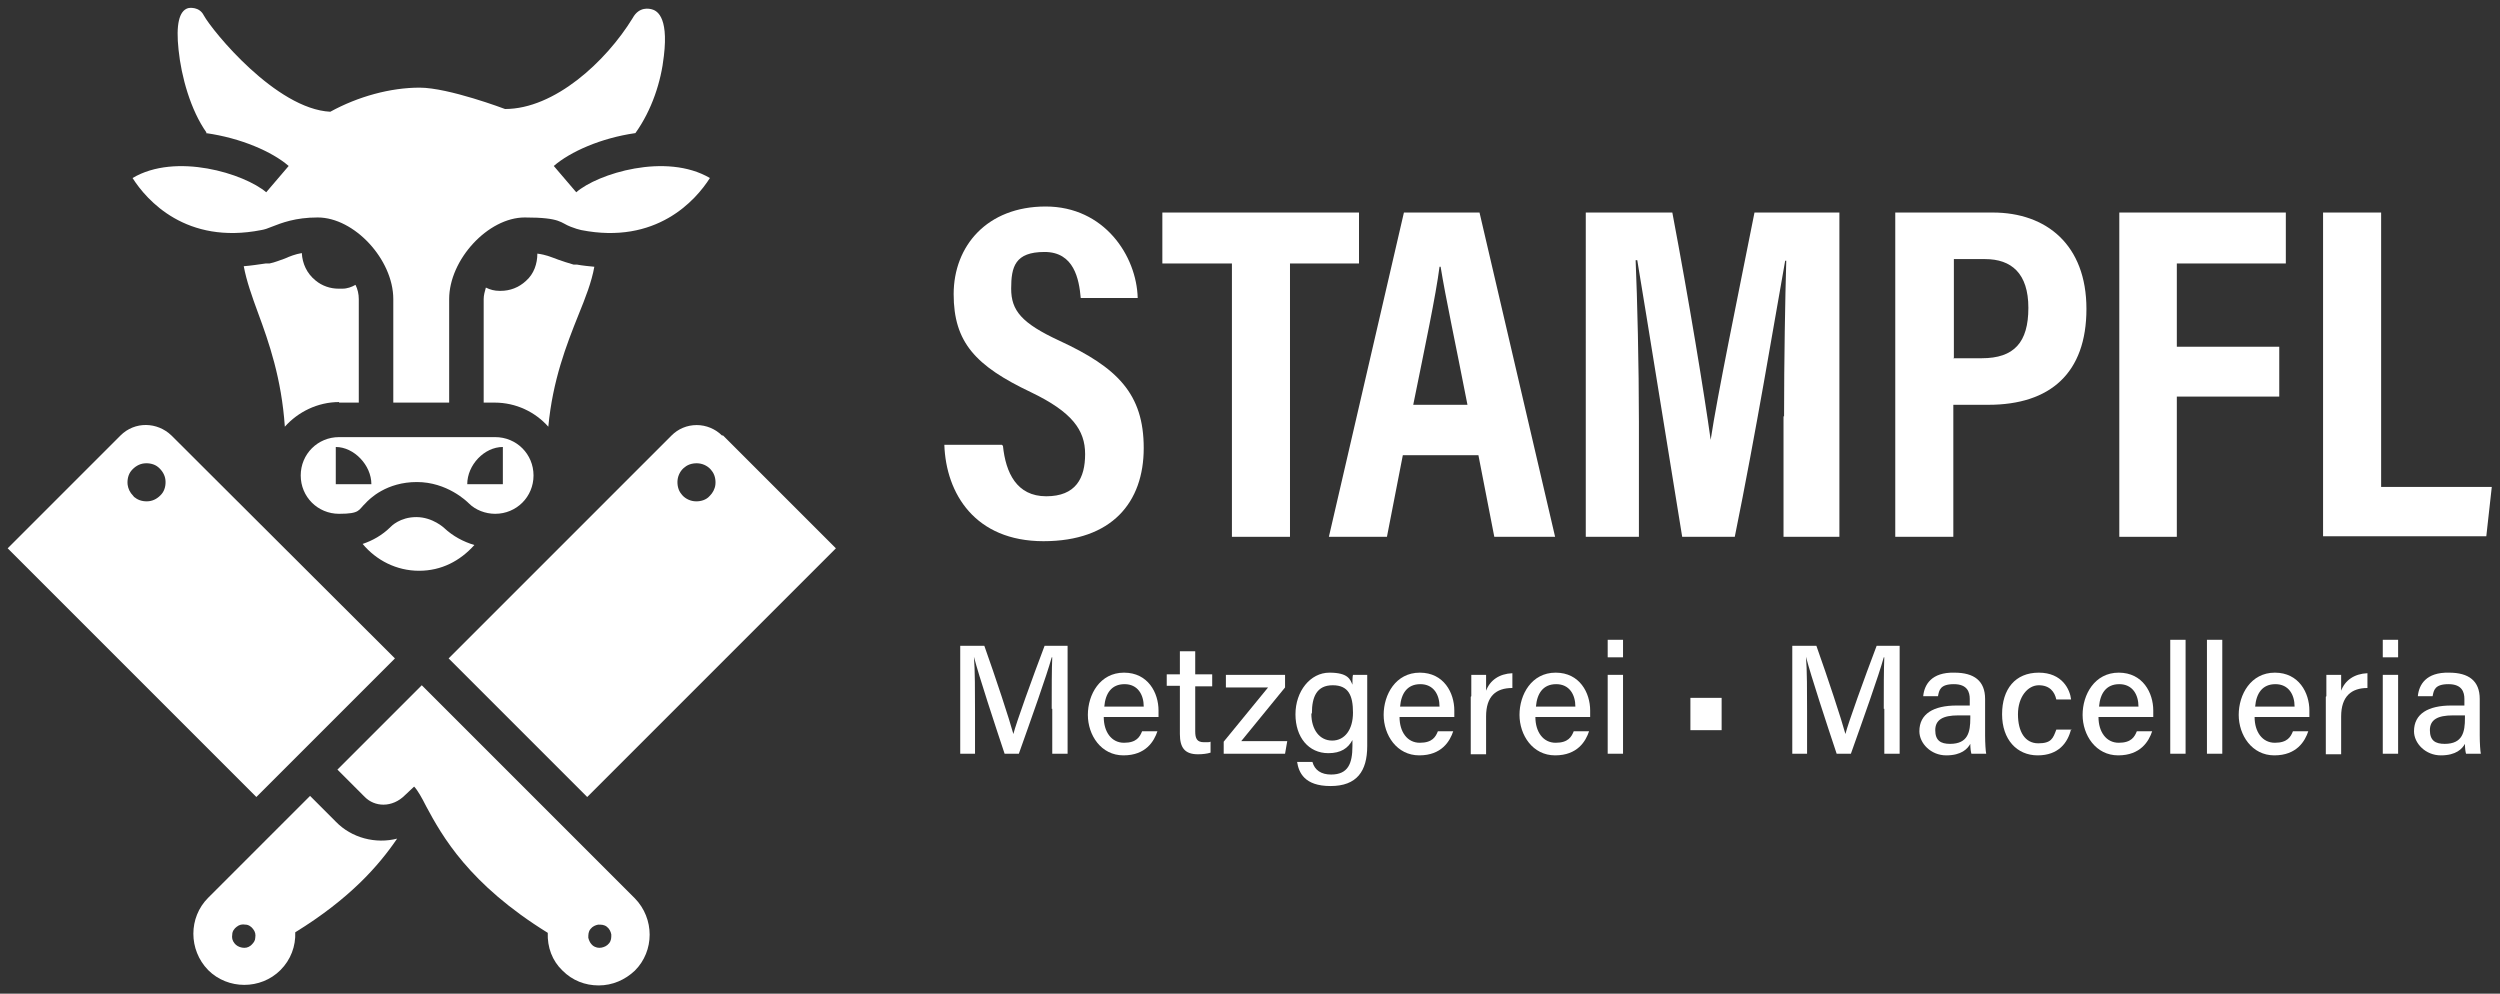 <?xml version="1.0" encoding="UTF-8"?> <svg xmlns="http://www.w3.org/2000/svg" id="Ebene_1" viewBox="0 0 456.4 181.4"><rect x="0" y="0" width="456.4" height="181.4" fill="#333333" stroke="none"/><defs><style>.cls-1{fill:#fff;}</style></defs><g><g><path class="cls-1" d="M192,129.4c0-3.6,0-7.3,.1-9.4h-.1c-.9,3.3-3.8,11.4-6,17.6h-2.6c-1.7-5.1-4.7-14.2-5.6-17.7h0c.2,2.3,.2,6.6,.2,10v7.7h-2.7v-19.7h4.4c2.1,5.9,4.6,13.5,5.3,16.1h0c.5-2,3.5-10.3,5.7-16.1h4.2v19.7h-2.8v-8.2Z"></path><path class="cls-1" d="M201.5,130.9c0,2.7,1.4,4.7,3.7,4.7s2.9-1.1,3.3-2.1h2.8c-.6,1.8-2.1,4.4-6.2,4.4s-6.5-3.7-6.5-7.4,2.2-7.7,6.6-7.7,6.3,3.7,6.3,6.9,0,.8,0,1.2h-10Zm7.3-1.9c0-2.2-1.1-4.1-3.5-4.1s-3.5,1.7-3.7,4.1h7.2Z"></path><path class="cls-1" d="M213,123.1h2.4v-4.2h2.8v4.2h3.1v2.2h-3.1v8.2c0,1.3,.3,2,1.6,2s.8,0,1.2-.1v2c-.6,.2-1.5,.3-2.3,.3-2.4,0-3.3-1.2-3.3-3.7v-8.8h-2.4v-2.2Z"></path><path class="cls-1" d="M223.4,135.4l8.1-9.9h-7.7v-2.3h10.8v2.3l-8,9.8h8.4l-.4,2.3h-11.2v-2.2Z"></path><path class="cls-1" d="M249.6,136.2c0,4.6-1.9,7.3-6.7,7.3s-5.8-2.5-6.1-4.4h2.8c.4,1.5,1.6,2.3,3.4,2.3,3.1,0,3.9-2,3.9-5.2v-1.1c-.8,1.5-2.1,2.4-4.4,2.4-3.6,0-6-2.9-6-7.1s2.7-7.6,6.2-7.6,3.8,1.3,4.2,2.2c0-.6,0-1.5,.1-1.8h2.6c0,.9,0,2.8,0,4.2v8.9Zm-10.2-5.9c0,2.9,1.5,4.9,3.8,4.9s3.8-2,3.8-5.1-.8-5-3.7-5-3.8,2.1-3.8,5.1Z"></path><path class="cls-1" d="M255.5,130.9c0,2.7,1.4,4.7,3.7,4.7s2.9-1.1,3.3-2.1h2.8c-.6,1.8-2.1,4.4-6.2,4.4s-6.5-3.7-6.5-7.4,2.2-7.7,6.6-7.7,6.3,3.7,6.3,6.9,0,.8,0,1.2h-10Zm7.3-1.9c0-2.2-1.1-4.1-3.5-4.1s-3.5,1.7-3.7,4.1h7.2Z"></path><path class="cls-1" d="M268.6,127.1c0-1.9,0-3.1,0-3.9h2.7c0,.4,0,1.6,0,2.9,.7-1.9,2.4-3.1,4.8-3.2v2.7c-3,0-4.8,1.5-4.8,5.2v6.9h-2.8v-10.5Z"></path><path class="cls-1" d="M280.3,130.9c0,2.7,1.4,4.7,3.7,4.7s2.9-1.1,3.3-2.1h2.8c-.6,1.8-2.1,4.4-6.2,4.4s-6.5-3.7-6.5-7.4,2.2-7.7,6.6-7.7,6.3,3.7,6.3,6.9,0,.8,0,1.2h-10Zm7.3-1.9c0-2.2-1.1-4.1-3.5-4.1s-3.5,1.7-3.7,4.1h7.2Z"></path><path class="cls-1" d="M293.5,116.8h2.8v3.2h-2.8v-3.2Zm0,6.4h2.8v14.4h-2.8v-14.4Z"></path><path class="cls-1" d="M314.3,127.4v5.9h-5.7v-5.9h5.7Z"></path><path class="cls-1" d="M343.9,129.4c0-3.6,0-7.3,.1-9.4h-.1c-.9,3.3-3.8,11.4-6,17.6h-2.6c-1.7-5.1-4.7-14.2-5.6-17.7h0c.2,2.3,.2,6.6,.2,10v7.7h-2.7v-19.7h4.4c2.1,5.9,4.6,13.5,5.3,16.1h0c.5-2,3.5-10.3,5.7-16.1h4.2v19.7h-2.8v-8.2Z"></path><path class="cls-1" d="M362.4,134.3c0,1.3,.1,2.9,.2,3.3h-2.7c-.1-.3-.2-1-.2-1.8-.5,.9-1.6,2.1-4.4,2.1s-4.9-2.2-4.9-4.4c0-3.2,2.6-4.7,6.8-4.7h2.4v-1.2c0-1.2-.4-2.7-2.9-2.7s-2.7,1.1-2.9,2.2h-2.7c.2-2.1,1.5-4.4,5.7-4.3,3.6,0,5.6,1.5,5.6,4.8v6.7Zm-2.7-3.7h-2.2c-2.8,0-4.2,.8-4.2,2.7s1,2.5,2.7,2.5c3.3,0,3.7-2.2,3.7-4.7v-.4Z"></path><path class="cls-1" d="M378.1,133.1c-.6,2.5-2.3,4.8-6.1,4.8s-6.5-2.9-6.5-7.5,2.4-7.6,6.7-7.6,5.7,3.1,5.9,4.9h-2.7c-.3-1.4-1.2-2.6-3.2-2.6s-3.8,2.1-3.8,5.3,1.3,5.3,3.7,5.3,2.7-.9,3.3-2.5h2.8Z"></path><path class="cls-1" d="M383.1,130.9c0,2.7,1.4,4.7,3.7,4.7s2.9-1.1,3.3-2.1h2.8c-.6,1.8-2.1,4.4-6.2,4.4s-6.5-3.7-6.5-7.4,2.2-7.7,6.6-7.7,6.3,3.7,6.3,6.9,0,.8,0,1.2h-10Zm7.3-1.9c0-2.2-1.1-4.1-3.5-4.1s-3.5,1.7-3.7,4.1h7.2Z"></path><path class="cls-1" d="M396.2,137.6v-20.8h2.8v20.8h-2.8Z"></path><path class="cls-1" d="M402.9,137.6v-20.8h2.8v20.8h-2.8Z"></path><path class="cls-1" d="M411.6,130.9c0,2.7,1.4,4.7,3.7,4.7s2.9-1.1,3.3-2.1h2.8c-.6,1.8-2.1,4.4-6.2,4.4s-6.5-3.7-6.5-7.4,2.2-7.7,6.6-7.7,6.3,3.7,6.3,6.9,0,.8,0,1.2h-10Zm7.3-1.9c0-2.2-1.1-4.1-3.5-4.1s-3.5,1.7-3.7,4.1h7.2Z"></path><path class="cls-1" d="M424.7,127.1c0-1.9,0-3.1,0-3.9h2.7c0,.4,0,1.6,0,2.9,.7-1.9,2.4-3.1,4.8-3.2v2.7c-2.9,0-4.8,1.5-4.8,5.2v6.9h-2.8v-10.5Z"></path><path class="cls-1" d="M435,116.8h2.8v3.2h-2.8v-3.2Zm0,6.4h2.8v14.4h-2.8v-14.4Z"></path><path class="cls-1" d="M452.7,134.3c0,1.3,.1,2.9,.2,3.3h-2.7c-.1-.3-.2-1-.2-1.8-.5,.9-1.6,2.1-4.4,2.1s-4.9-2.2-4.9-4.4c0-3.2,2.6-4.7,6.8-4.7h2.4v-1.2c0-1.2-.4-2.7-2.9-2.7s-2.7,1.1-2.9,2.2h-2.7c.2-2.1,1.5-4.4,5.7-4.3,3.6,0,5.6,1.5,5.6,4.8v6.7Zm-2.7-3.7h-2.2c-2.8,0-4.2,.8-4.2,2.7s1,2.5,2.7,2.5c3.3,0,3.7-2.2,3.7-4.7v-.4Z"></path></g><g><path class="cls-1" d="M183.1,81.4c.5,4.9,2.5,9.2,7.9,9.2s7.1-3.3,7.1-7.7-2.4-7.7-9.9-11.3c-10.1-4.8-14.1-9.1-14.1-17.9s6.1-16,16.8-16,16.6,9,16.8,16.7h-10.4c-.3-3.4-1.2-8.4-6.6-8.4s-6.1,2.7-6.1,6.7,1.9,6.3,8.8,9.5c10.6,4.9,15.4,9.7,15.4,19.6s-5.8,17-18.3,17-17.8-8.7-18.1-17.6h10.5Z"></path><path class="cls-1" d="M224.8,48.1h-12.6v-9.3h35.9v9.3h-12.6v49.9h-10.6V48.1Z"></path><path class="cls-1" d="M256.1,83.1l-2.9,14.9h-10.6l13.7-59.2h13.8l13.8,59.2h-11.1l-2.9-14.9h-13.7Zm11.8-9.2c-2.2-11.3-4-19.6-4.9-25.2h-.2c-.7,5.4-2.6,14.3-4.8,25.2h9.9Z"></path><path class="cls-1" d="M325.7,76c0-10.1,.2-21.6,.4-28.4h-.2c-2,11.2-5.3,31.2-9.2,50.4h-9.6c-2.9-17.8-6.3-39.1-8.2-50.5h-.3c.3,6.9,.6,19.3,.6,29.5v21h-9.7V38.8h15.8c3.1,16.4,5.8,32.9,7,41.5h0c1.2-8,4.9-25.9,8-41.5h15.5v59.2h-10.2v-22Z"></path><path class="cls-1" d="M346,38.8h17.8c9.8,0,17.1,5.9,17.1,17.6s-6.6,17.5-17.9,17.5h-6.4v24.1h-10.6V38.8Zm10.6,26.6h5.2c5.9,0,8.5-2.9,8.5-9.2s-3.1-8.9-7.9-8.9h-5.7v18Z"></path><path class="cls-1" d="M386.9,38.8h30.4v9.3h-19.9v15.2h18.7v9.1h-18.7v25.6h-10.5V38.8Z"></path><path class="cls-1" d="M424.1,38.8h10.6v50.1h20.2l-1,9h-29.8V38.8Z"></path></g></g><g><g><path class="cls-1" d="M131.8,79.5c-1.2-1.2-2.9-1.9-4.6-1.9h0c-1.8,0-3.4,.7-4.6,1.9l-40.7,40.7,25.3,25.3,45.4-45.4-20.6-20.6Zm-2.2,11c-.1,.1-.2,.2-.3,.3-.7,.6-1.7,.8-2.6,.7-.9-.1-1.8-.6-2.3-1.3-.6-.7-.8-1.7-.7-2.6,.1-.9,.6-1.8,1.3-2.3,.7-.6,1.7-.8,2.6-.7,.9,.1,1.8,.6,2.3,1.3,.6,.7,.8,1.7,.7,2.6-.1,.8-.5,1.5-1,2Z"></path><path class="cls-1" d="M61.3,150l-4.7-4.7-18.6,18.6c-3.6,3.6-3.6,9.5,0,13.2,1.8,1.8,4.2,2.7,6.6,2.7s4.8-.9,6.6-2.7c1.9-1.9,2.8-4.4,2.7-6.9,9.9-6.1,15.2-12.1,18.6-17.1-3.9,1-8.3-.1-11.2-3.1Zm-15.3,22.4c0,0-.1,.1-.2,.2-.5,.4-1,.5-1.6,.4s-1.1-.4-1.4-.8c-.4-.5-.5-1-.4-1.6,0-.6,.4-1.1,.8-1.4,.5-.4,1-.5,1.6-.4,.6,0,1.1,.4,1.4,.8,.4,.5,.5,1,.4,1.6,0,.5-.3,.9-.6,1.2Z"></path><path class="cls-1" d="M31.3,79.5c-2.6-2.5-6.7-2.6-9.3,0L1.4,100.1l45.4,45.4,25.3-25.3L31.3,79.5Zm-1.8,10.7c-.6,.7-1.4,1.2-2.3,1.3-.9,.1-1.9-.1-2.6-.7-.1,0-.2-.2-.3-.3-.6-.6-.9-1.3-1-2-.1-.9,.1-1.9,.7-2.6,.6-.7,1.4-1.2,2.3-1.3,.9-.1,1.9,.1,2.6,.7,.7,.6,1.2,1.4,1.3,2.3,.1,.9-.1,1.9-.7,2.6Z"></path><path class="cls-1" d="M115.9,164l-38.9-38.9-15.4,15.4,5,5c.9,.9,2.1,1.4,3.4,1.4h0c1.4,0,2.8-.6,3.9-1.7l1.7-1.6c.6,.6,1.4,2,2.2,3.6,2.9,5.4,7.8,14.2,22.2,23.1-.1,2.6,.8,5.1,2.7,6.9,1.8,1.8,4.1,2.7,6.6,2.7s4.8-1,6.6-2.7c3.6-3.6,3.6-9.5,0-13.2Zm-4.7,8.2c-.4,.5-.9,.7-1.4,.8s-1.1,0-1.6-.4c0,0-.1-.1-.2-.2-.3-.3-.5-.8-.6-1.2,0-.6,0-1.1,.4-1.6,.4-.5,.9-.7,1.4-.8,.6,0,1.1,0,1.6,.4,.5,.4,.7,.9,.8,1.4,0,.6,0,1.1-.4,1.6Z"></path></g><g><path class="cls-1" d="M37.6,24.3c6.4,.9,12.1,3.4,15.1,6l-4.1,4.8c-4-3.4-16.5-7.3-24.4-2.6,2.6,4.1,9.8,12.2,23.5,9.5,.6-.1,1.2-.3,1.9-.6,1.8-.7,4.3-1.7,8.4-1.7,6.7,0,13.8,7.7,13.8,14.9v18.9h10.2v-18.9c0-7.2,7.1-14.9,13.8-14.9s6.5,1,8.4,1.7c.8,.3,1.4,.5,1.9,.6,13.7,2.7,20.9-5.4,23.5-9.5-8-4.7-20.5-.8-24.4,2.6l-4.1-4.8c3-2.6,8.6-5.1,14.9-6,3-4.2,4.7-9.4,5.2-14.1,.9-7.5-1.5-8.3-2.2-8.5-.4-.1-2.3-.6-3.5,1.6-4.9,8-14.3,16.6-23.3,16.6,0,0-10.3-3.9-15.6-3.9s-11.2,1.6-16.3,4.4c-9.9-.5-21.5-14.7-23.1-17.6-.8-1.6-2.6-1.4-2.9-1.3-1.6,.5-2.2,3-1.7,7.6,.5,4.9,2.2,11,5.1,15.1Z"></path><path class="cls-1" d="M105.4,48.3h0c0,0-.2,0-.3,0-.1,0-.2,0-.4,0h0c-1-.3-2-.6-2.8-.9-1.1-.4-2.2-.9-3.8-1.1,0,1.8-.6,3.7-2.1,5-1.3,1.2-2.9,1.8-4.6,1.8h-.2c-.9,0-1.7-.2-2.5-.6-.2,.7-.4,1.4-.4,2.1v18.9h2c3.9,0,7.4,1.7,9.8,4.4,.8-8.5,3.3-14.9,5.5-20.4,1.3-3.2,2.4-6,2.9-8.8-1-.1-2.1-.2-3.2-.4Z"></path><path class="cls-1" d="M81.1,96.4c0,0-2.1-2-5.1-2s-4.6,1.7-4.7,1.8c-1.5,1.5-3.3,2.5-5.1,3.1,2.5,3,6.2,4.9,10.3,4.9s7.5-1.8,10.1-4.7c-2-.6-3.9-1.6-5.5-3.1Z"></path><path class="cls-1" d="M61.9,73.5h3.6v-18.9c0-.9-.2-1.8-.6-2.6-.7,.4-1.5,.7-2.4,.7-.3,0-.5,0-.7,0-1.5,0-3-.5-4.2-1.5-1.6-1.3-2.4-3.1-2.5-5-1.2,.2-2.2,.6-3.1,1-.9,.3-1.8,.7-2.8,.9h0c-.1,0-.2,0-.4,0,0,0-.2,0-.3,0h0c-1.4,.2-2.7,.4-4,.5,.5,2.7,1.5,5.5,2.6,8.5,2,5.4,4.3,12,4.9,20.8,2.4-2.7,6-4.5,9.9-4.5Z"></path><path class="cls-1" d="M90.3,79.8h-28.4c-3.9,0-7,3.1-7,7s3.1,7,7,7,3.5-.7,4.8-1.9c.8-.9,3.9-3.9,9.4-3.9s9.1,3.5,9.5,3.9c1.2,1.2,3,1.9,4.8,1.9,3.9,0,7-3.1,7-7s-3.1-7-7-7Zm-29,8.6s0-6.8,0-6.8c3.3,0,6.5,3.3,6.5,6.8h-6.5Zm30.5,0h-6.5c0-3.5,3.1-6.8,6.5-6.8v6.8Z"></path></g></g></svg> 
